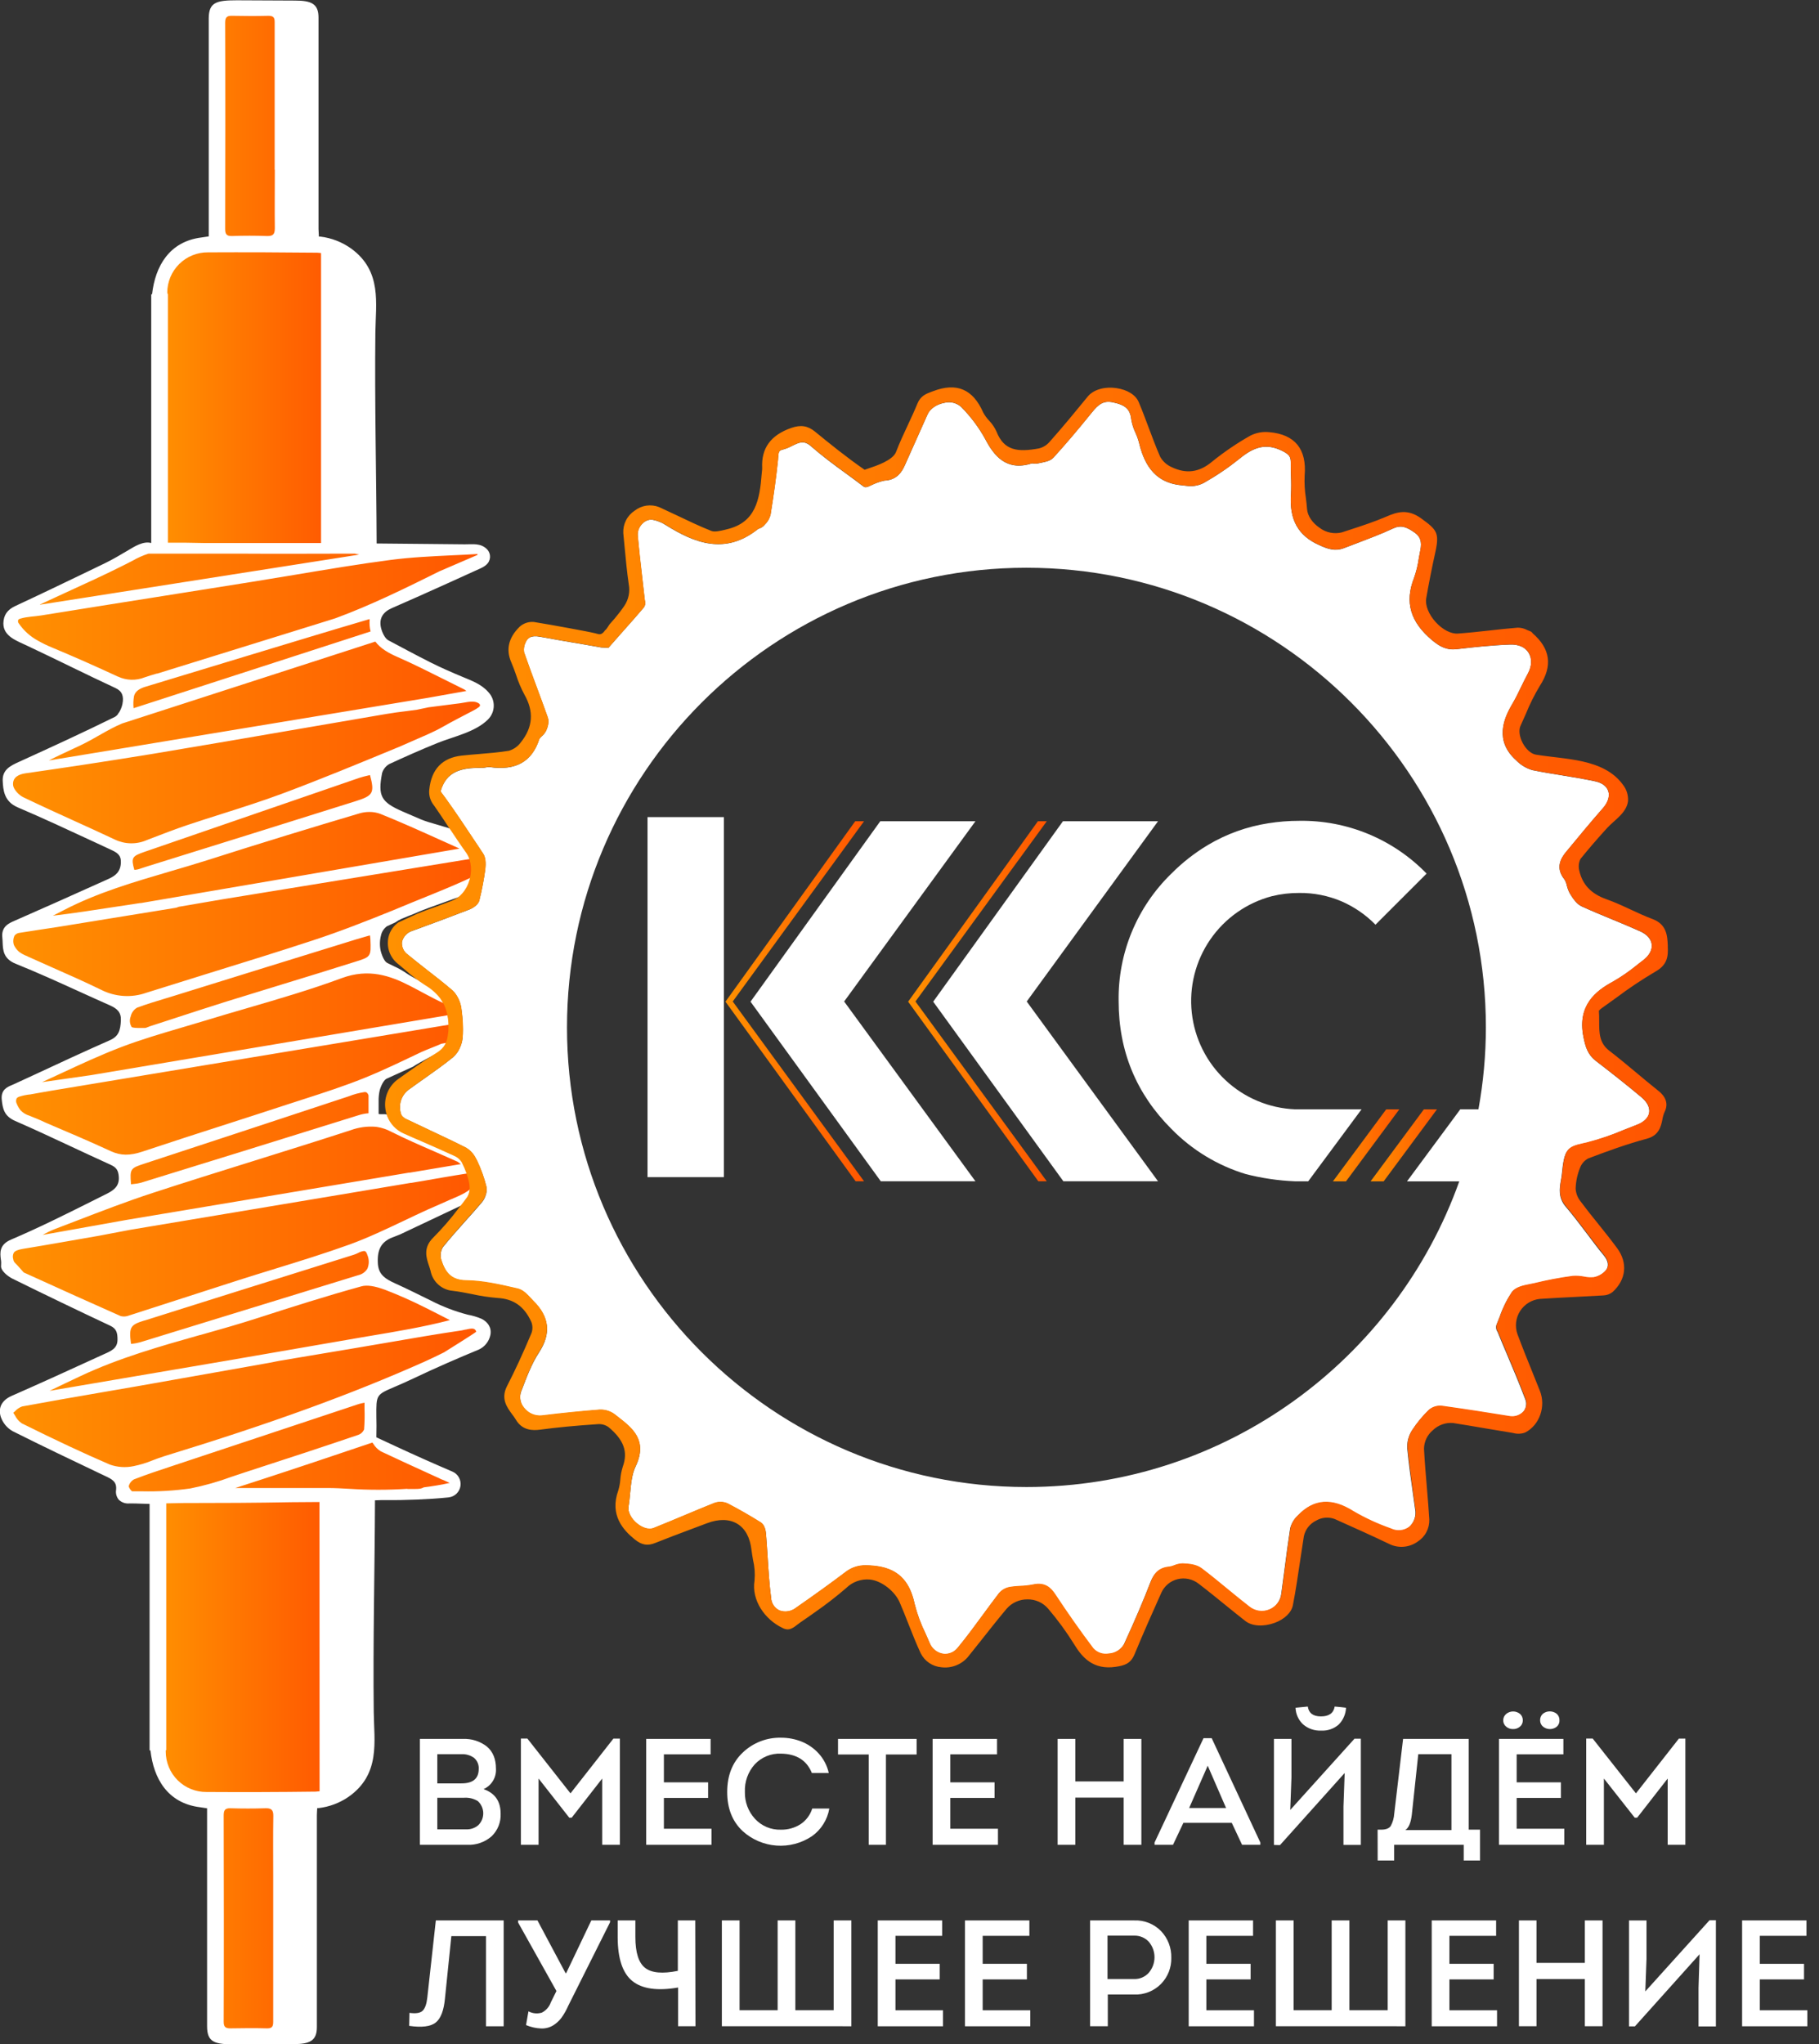 <svg width="154" height="173" viewBox="0 0 154 173" fill="none" xmlns="http://www.w3.org/2000/svg">
<rect x="0" y="0" width="154" height="173" fill="#333333" stroke="none"/>
<g clip-path="url(#clip0_12_1206)">
<path d="M13.076 126.861L10.495 126.567L10.26 124.857L1.201 120.628L0.532 118.918L4.721 116.908L10.188 114.025L10.223 111.881L0.841 107.345L0.741 105.635L10.495 100.542V98.43L1.178 94.171L0.809 92.464L10.562 87.636L10.462 84.755L1.246 80.9L0.809 78.856L10.764 73.863L10.395 71.651L1.111 67.602L0.741 65.558L10.727 60.497L10.66 58.051L1.308 53.492L1.073 52.05L12.434 46.253L40.756 46.553L41.026 47.301L31.906 51.675L31.974 54.019L40.621 58.68L41.29 59.986L31.779 64.956L31.747 67.502L37.411 70.685L40.494 72.093L39.758 75.044L32.181 78.262L31.846 80.943L37.948 84.53L38.517 86.54L37.611 88.719L32.049 91.465L31.657 92.541L31.759 94.82L39.099 98.138L40.272 100.148L39.146 101.456L31.871 105.11L31.604 107.522L32.308 108.56L40.661 112.088L40.796 113.428L31.657 117.745L31.357 121.599L38.29 125.069C38.37 125.109 38.437 125.171 38.482 125.248C38.528 125.325 38.55 125.414 38.546 125.503C38.542 125.592 38.512 125.679 38.46 125.751C38.408 125.824 38.336 125.88 38.252 125.913L36.899 126.427L13.076 126.861Z" fill="url(#paint0_linear_12_1206)"/>
<path d="M18.875 172.251L24.17 172.319L24.507 152.877L27.663 152.001L28.331 126.46L13.181 126.595L13.248 147.315C13.248 147.315 13.65 151.671 18.813 152.61L18.875 172.251Z" fill="url(#paint1_linear_12_1206)"/>
<path d="M13.446 46.018L13.513 24.969C13.513 24.969 14.317 20.475 18.204 20.61L18.473 1.036L24.774 0.499L25.166 20.41L27.78 21.079L28.651 46.293L13.446 46.018Z" fill="url(#paint2_linear_12_1206)"/>
<path d="M60.303 69.147H56.179H54.821V70.66V84.625V89.848V91.977V99.616H58.388H59.13H61.284V96.962V96.316V92.384V90.916V69.147H60.303Z" fill="white"/>
<path d="M61.419 84.766L72.403 69.498H73.152L62.035 84.751L73.152 99.966H72.438L61.419 84.766Z" fill="url(#paint3_linear_12_1206)"/>
<path d="M63.541 84.766L74.525 69.498H82.583L71.467 84.751L82.583 99.966H74.57L63.541 84.766Z" fill="white"/>
<path d="M79.006 84.766L89.99 69.498H98.041L86.924 84.751L98.041 99.966H90.027L79.006 84.766Z" fill="white"/>
<path d="M80.978 89.504L80.96 89.482L77.767 85.108L77.505 84.751L78.931 82.796L83.155 77L86.098 72.96L86.213 72.806L88.622 69.498H87.87L85.329 73.03L82.983 76.291L79.517 81.106L76.884 84.766L77.47 85.575L80.441 89.671L80.668 89.983L82.526 92.547L87.908 99.966H88.622L82.89 92.12L80.978 89.504Z" fill="url(#paint4_linear_12_1206)"/>
<path d="M115.271 93.876H109.649C107.453 93.788 105.363 92.914 103.757 91.414C102.151 89.914 101.137 87.888 100.899 85.703C100.661 83.519 101.215 81.321 102.46 79.511C103.706 77.7 105.559 76.397 107.684 75.838C108.44 75.653 109.216 75.562 109.994 75.566C111.228 75.553 112.452 75.796 113.588 76.279C114.66 76.748 115.632 77.417 116.452 78.252L120.778 73.928C119.38 72.486 117.702 71.346 115.847 70.578C113.992 69.81 111.999 69.43 109.991 69.462C109.114 69.462 108.238 69.531 107.372 69.669C105.567 69.95 103.832 70.574 102.262 71.509C101.135 72.183 100.097 72.996 99.172 73.928C97.73 75.326 96.59 77.004 95.822 78.859C95.054 80.714 94.674 82.707 94.706 84.715C94.706 88.949 96.194 92.555 99.172 95.534C100.915 97.318 103.081 98.633 105.468 99.356C106.835 99.706 108.236 99.911 109.647 99.968H110.757L115.271 93.876Z" fill="white"/>
<path d="M113.955 99.973H112.847L117.36 93.877H118.469L113.955 99.973Z" fill="url(#paint5_linear_12_1206)"/>
<path d="M117.143 99.973H116.035L120.548 93.877H121.657L117.143 99.973Z" fill="url(#paint6_linear_12_1206)"/>
<path d="M41.989 149.677C42.011 150.038 41.922 150.397 41.734 150.705C41.546 151.014 41.269 151.258 40.938 151.405C41.902 151.739 42.384 152.428 42.384 153.479C42.401 153.835 42.341 154.191 42.209 154.522C42.076 154.853 41.875 155.152 41.617 155.399C41.045 155.898 40.301 156.155 39.543 156.115H35.549V147.156H39.183C39.919 147.121 40.642 147.35 41.223 147.802C41.734 148.235 41.989 148.86 41.989 149.677ZM39.071 148.449H37.024V150.918H39.071C40.035 150.918 40.521 150.518 40.529 149.717C40.543 149.539 40.515 149.36 40.447 149.194C40.38 149.029 40.274 148.881 40.139 148.763C39.83 148.539 39.453 148.428 39.071 148.449ZM39.288 152.134H37.024V154.81H39.455C39.833 154.827 40.203 154.702 40.491 154.458C40.628 154.324 40.736 154.164 40.809 153.987C40.882 153.81 40.917 153.619 40.913 153.428C40.91 153.237 40.867 153.048 40.787 152.874C40.708 152.7 40.594 152.544 40.452 152.416C40.102 152.203 39.696 152.105 39.288 152.134Z" fill="white"/>
<path d="M48.298 151.763L51.932 147.129H52.481V156.116H50.984V150.507L48.4 153.822H48.195L45.596 150.507V156.114H44.099V147.127H44.65L48.298 151.763Z" fill="white"/>
<path d="M60.161 147.155V148.461H56.206V150.83H59.951V152.148H56.206V154.757H60.236V156.115H54.709V147.155H60.161Z" fill="white"/>
<path d="M61.566 151.649C61.566 150.249 62.008 149.133 62.892 148.301C63.761 147.475 64.923 147.026 66.122 147.053C66.712 147.05 67.296 147.159 67.845 147.375C68.398 147.594 68.895 147.935 69.297 148.373C69.728 148.843 70.027 149.417 70.166 150.039H68.733C68.299 148.963 67.424 148.418 66.11 148.401C65.699 148.384 65.289 148.456 64.908 148.612C64.528 148.767 64.185 149.003 63.903 149.302C63.329 149.942 63.028 150.78 63.064 151.639C63.042 152.479 63.347 153.296 63.915 153.915C64.193 154.218 64.533 154.457 64.912 154.616C65.29 154.775 65.699 154.85 66.11 154.837C66.695 154.85 67.272 154.69 67.767 154.377C68.243 154.062 68.596 153.592 68.766 153.047H70.211C70.132 153.516 69.96 153.965 69.706 154.368C69.453 154.77 69.122 155.119 68.733 155.393C67.848 155.983 66.791 156.26 65.731 156.181C64.67 156.103 63.666 155.673 62.877 154.959C62.003 154.142 61.566 153.038 61.566 151.649Z" fill="white"/>
<path d="M73.546 148.473H70.948V147.155H77.603V148.473H75.004V156.115H73.546V148.473Z" fill="white"/>
<path d="M84.411 147.155V148.461H80.456V150.83H84.201V152.148H80.456V154.757H84.488V156.115H78.959V147.155H84.411Z" fill="white"/>
<path d="M96.63 156.115H95.132V152.121H91.038V156.115H89.54V147.155H91.038V150.753H95.132V147.155H96.63V156.115Z" fill="white"/>
<path d="M104.284 154.257H100.188L99.309 156.115H97.746V155.923L101.893 147.093H102.584L106.703 155.923V156.115H105.156L104.284 154.257ZM102.247 149.422L100.675 153.004H103.803L102.247 149.422Z" fill="white"/>
<path d="M107.854 156.127V147.155H109.337V150.42L109.235 153.166L114.674 147.137H115.211V156.124H113.741V152.879L113.843 150.038L108.366 156.142L107.854 156.127ZM110.323 145.926C110.745 146.29 111.29 146.477 111.846 146.451C112.394 146.483 112.932 146.297 113.344 145.934C113.716 145.554 113.935 145.05 113.958 144.518C113.736 144.486 113.416 144.451 112.997 144.416C112.904 144.973 112.515 145.25 111.833 145.25C111.152 145.25 110.798 144.955 110.72 144.416L109.684 144.518C109.693 144.784 109.754 145.044 109.863 145.286C109.973 145.528 110.129 145.745 110.323 145.926Z" fill="white"/>
<path d="M116.631 154.834H116.938C117.331 154.834 117.598 154.732 117.74 154.527C117.916 154.204 118.018 153.846 118.039 153.479L118.788 147.155H124.343V154.834H125.304V157.445H123.921V156.115H118.032V157.445H116.636L116.631 154.834ZM120.074 148.448L119.53 153.541C119.452 154.225 119.28 154.667 118.978 154.872H122.882V148.448H120.074Z" fill="white"/>
<path d="M132.359 147.154V148.46H128.404V150.829H132.149V152.147H128.404V154.756H132.436V156.114H126.909V147.154H132.359ZM128.681 146.118C128.519 146.256 128.311 146.329 128.097 146.323C127.885 146.329 127.677 146.256 127.516 146.118C127.436 146.053 127.372 145.972 127.329 145.879C127.285 145.786 127.264 145.684 127.266 145.581C127.265 145.478 127.288 145.376 127.331 145.282C127.375 145.189 127.439 145.106 127.518 145.04C127.683 144.905 127.89 144.831 128.103 144.831C128.317 144.831 128.524 144.905 128.689 145.04C128.766 145.107 128.827 145.191 128.867 145.285C128.908 145.38 128.927 145.481 128.924 145.584C128.926 145.685 128.906 145.786 128.864 145.879C128.822 145.971 128.76 146.053 128.681 146.118ZM131.802 146.118C131.637 146.251 131.432 146.323 131.22 146.323C131.009 146.323 130.803 146.251 130.639 146.118C130.559 146.053 130.495 145.972 130.452 145.879C130.408 145.786 130.387 145.684 130.389 145.581C130.385 145.478 130.403 145.375 130.443 145.28C130.482 145.185 130.542 145.099 130.619 145.03C130.786 144.897 130.994 144.825 131.208 144.825C131.422 144.825 131.629 144.897 131.797 145.03C131.873 145.099 131.933 145.185 131.973 145.28C132.012 145.375 132.031 145.478 132.027 145.581C132.032 145.682 132.015 145.783 131.976 145.876C131.937 145.968 131.877 146.051 131.802 146.118Z" fill="white"/>
<path d="M138.502 151.763L142.137 147.129H142.686V156.116H141.189V150.507L138.605 153.822H138.4L135.789 150.507V156.114H134.291V147.127H134.843L138.502 151.763Z" fill="white"/>
<path d="M38.212 163.843L37.675 169.085C37.581 170.126 37.319 170.815 36.889 171.157C36.46 171.499 35.713 171.592 34.642 171.439L34.667 170.338C35.213 170.415 35.587 170.353 35.788 170.154C35.988 169.951 36.12 169.579 36.178 169.033L36.899 162.515H42.641V171.472H41.143V163.843H38.212Z" fill="white"/>
<path d="M46.635 169.447L47.109 168.489L43.864 162.692V162.515H45.502L47.883 166.978H47.933L50.062 162.515H51.65V162.667L48.118 169.719C47.961 170.083 47.766 170.428 47.536 170.75C47.339 171.014 47.093 171.237 46.812 171.409C46.51 171.587 46.164 171.673 45.814 171.659C45.374 171.641 44.941 171.544 44.535 171.372L44.74 170.209C44.913 170.301 45.103 170.359 45.299 170.377C45.494 170.396 45.691 170.375 45.879 170.316C46.233 170.134 46.504 169.823 46.635 169.447Z" fill="white"/>
<path d="M58.88 171.469H57.407V168.194C55.66 168.494 54.371 168.312 53.543 167.65C52.714 166.987 52.298 165.748 52.294 163.933V162.515H53.792V163.923C53.792 165.236 54.068 166.106 54.619 166.534C55.169 166.962 56.092 167.045 57.387 166.783V162.515H58.86L58.88 171.469Z" fill="white"/>
<path d="M61.114 171.469V162.515H62.612V170.116H65.837V162.515H67.335V170.116H70.581V162.515H72.078V171.472L61.114 171.469Z" fill="white"/>
<path d="M79.765 162.515V163.82H75.811V166.187H79.555V167.507H75.811V170.119H79.837V171.474H74.313V162.515H79.765Z" fill="white"/>
<path d="M87.149 162.515V163.82H83.195V166.187H86.939V167.507H83.195V170.119H87.227V171.474H81.697V162.515H87.149Z" fill="white"/>
<path d="M93.789 171.47H92.291V162.515H96.004C96.431 162.495 96.857 162.566 97.254 162.724C97.651 162.881 98.011 163.122 98.308 163.429C98.877 164.036 99.185 164.843 99.164 165.675C99.174 166.082 99.102 166.487 98.954 166.866C98.806 167.245 98.584 167.59 98.3 167.882C98.002 168.185 97.644 168.423 97.248 168.578C96.852 168.734 96.428 168.805 96.004 168.786H93.789V171.47ZM93.764 167.475H96.011C96.245 167.483 96.478 167.44 96.694 167.348C96.91 167.256 97.103 167.118 97.259 166.944C97.571 166.578 97.743 166.113 97.743 165.632C97.743 165.151 97.571 164.686 97.259 164.32C97.1 164.149 96.907 164.015 96.692 163.926C96.476 163.837 96.244 163.795 96.011 163.803H93.764V167.475Z" fill="white"/>
<path d="M106.087 162.515V163.82H102.135V166.187H105.879V167.507H102.135V170.119H106.164V171.474H100.637V162.515H106.087Z" fill="white"/>
<path d="M108.019 171.469V162.515H109.517V170.116H112.742V162.515H114.24V170.116H117.485V162.515H118.983V171.472L108.019 171.469Z" fill="white"/>
<path d="M126.665 162.515V163.82H122.71V166.187H126.455V167.507H122.71V170.119H126.742V171.474H121.212V162.515H126.665Z" fill="white"/>
<path d="M135.674 171.469H134.176V167.475H130.082V171.469H128.596V162.515H130.082V166.109H134.176V162.515H135.674V171.469Z" fill="white"/>
<path d="M143.889 165.379L138.412 171.483H137.913V162.516H139.396V165.778L139.294 168.524L144.733 162.498H145.27V171.485H143.8V168.24L143.889 165.379Z" fill="white"/>
<path d="M152.937 162.515V163.82H148.987V166.187H152.732V167.507H148.987V170.119H153.019V171.474H147.49V162.515H152.937Z" fill="white"/>
<path d="M32.958 64.657C34.3 64.038 35.651 63.436 37.022 62.882C38.392 62.328 40.239 61.961 41.315 60.885C41.62 60.581 41.795 60.171 41.802 59.74C41.809 59.31 41.648 58.894 41.353 58.581C40.776 57.904 39.917 57.595 39.123 57.265C38.222 56.888 37.326 56.499 36.452 56.059C35.247 55.455 34.063 54.811 32.873 54.182C32.588 54.032 32.328 53.493 32.241 53.059C32.099 52.332 32.411 51.796 33.172 51.464C34.733 50.783 36.289 50.09 37.84 49.387L40.669 48.103C40.843 48.029 41.006 47.931 41.153 47.811L41.166 47.799C41.258 47.721 41.335 47.624 41.389 47.516C41.444 47.408 41.477 47.289 41.485 47.168C41.493 47.047 41.477 46.926 41.437 46.811C41.397 46.696 41.334 46.591 41.253 46.501C40.704 45.934 40.035 46.069 39.353 46.064L36.293 46.034L31.887 45.992C31.864 40.048 31.712 34.104 31.779 28.157C31.809 25.676 32.356 22.955 29.745 21.045C28.964 20.483 28.053 20.13 27.098 20.019H26.996C26.996 19.802 26.966 19.59 26.966 19.377C26.966 15.883 26.966 4.968 26.966 1.481C26.966 0.315 26.352 0.048 24.969 0.048C23.351 0.048 21.669 0.025 20.071 0.025C18.324 0.025 17.677 0.185 17.672 1.566C17.672 3.902 17.672 13.673 17.672 16.01V20.004C17.447 20.039 17.253 20.071 17.058 20.096C14.324 20.438 13.141 22.53 12.874 24.904H12.804V45.934L12.787 45.949C12.14 45.774 11.399 46.236 10.859 46.561C10.203 46.95 9.564 47.332 8.877 47.666C8.413 47.894 7.946 48.116 7.479 48.341C5.457 49.314 3.368 50.32 1.301 51.281C0.607 51.603 0.302 52.058 0.285 52.759C0.285 53.878 1.47 54.24 2.297 54.644C4.806 55.822 7.29 57.073 9.786 58.231C10.325 58.481 10.505 58.898 10.363 59.589C10.305 59.856 10.199 60.11 10.051 60.338L10.003 60.356L10.016 60.391C9.941 60.505 9.841 60.6 9.724 60.668C7.015 62.003 4.214 63.286 1.575 64.487C0.921 64.787 0.177 65.124 0.23 66.097C0.27 66.826 0.325 67.822 1.503 68.324C3.612 69.223 5.732 70.209 7.779 71.16L9.322 71.877C9.913 72.149 10.248 72.333 10.233 72.975C10.215 73.754 9.803 74.098 9.192 74.375C6.111 75.766 3.62 76.872 1.346 77.87L1.233 77.918C0.734 78.138 0.097 78.417 0.197 79.343C0.212 79.481 0.217 79.62 0.222 79.755C0.25 80.402 0.28 81.136 1.331 81.56C3.141 82.287 4.95 83.11 6.703 83.907C7.559 84.296 8.418 84.686 9.279 85.067C9.908 85.345 10.265 85.644 10.233 86.356C10.195 87.209 10.041 87.704 9.297 88.031C7.135 88.984 4.958 89.995 2.851 90.977L1.201 91.738L1.019 91.818C0.617 91.985 0.065 92.217 0.147 93.051C0.225 93.827 0.355 94.454 1.281 94.858C2.891 95.56 4.509 96.316 6.074 97.048C7.17 97.559 8.266 98.071 9.367 98.57C9.853 98.79 10.028 99.052 10.06 99.609C10.103 100.34 9.684 100.705 9.037 101.024L7.744 101.671C5.53 102.777 3.25 103.918 0.934 104.901C-0.085 105.333 0.005 106.047 0.07 106.566C0.102 106.739 0.109 106.916 0.092 107.091C0.018 107.545 0.751 108.057 1.026 108.192C3.842 109.58 6.635 110.923 9.327 112.186C9.856 112.435 9.951 112.777 9.948 113.369C9.948 114.081 9.449 114.308 8.86 114.572L8.73 114.63C5.649 116.045 3.265 117.126 0.991 118.125C0.162 118.487 -0.177 119.123 0.062 119.895C0.236 120.407 0.592 120.839 1.061 121.108C3.505 122.334 6.014 123.529 8.438 124.685L9.082 124.99C9.691 125.279 9.876 125.551 9.831 126.068C9.804 126.217 9.811 126.37 9.85 126.517C9.89 126.663 9.961 126.799 10.058 126.915C10.176 127.029 10.318 127.117 10.474 127.171C10.63 127.225 10.795 127.245 10.959 127.229C11.299 127.229 11.641 127.229 11.98 127.249C12.205 127.249 12.435 127.267 12.664 127.269V148.126H12.737C13.001 150.5 14.185 152.592 16.918 152.934C17.115 152.959 17.308 152.992 17.532 153.027V157.021C17.532 159.358 17.532 169.129 17.532 171.465C17.532 172.846 18.176 173.005 19.931 173.005C21.532 173.005 23.212 172.983 24.829 172.983C26.205 172.983 26.826 172.716 26.826 171.55C26.826 168.055 26.826 157.141 26.826 153.653C26.826 153.441 26.846 153.229 26.856 153.012H26.956C27.87 152.908 28.744 152.581 29.502 152.061C32.231 150.146 31.669 147.387 31.642 144.874C31.572 138.902 31.724 132.933 31.747 126.964C32.096 126.949 32.446 126.939 32.793 126.944C34.186 126.964 36.455 126.875 37.84 126.73L37.973 126.717C38.224 126.691 38.46 126.582 38.643 126.408C38.826 126.233 38.946 126.003 38.983 125.753C39.021 125.503 38.974 125.247 38.851 125.026C38.728 124.806 38.535 124.632 38.302 124.533C36.7 123.849 35.107 123.139 33.524 122.404L31.864 121.632C31.881 120.908 31.877 120.327 31.864 119.857C31.849 118.032 31.849 118.032 33.387 117.373C33.816 117.189 34.353 116.959 35.027 116.639C36.949 115.723 38.876 114.892 40.519 114.215C40.773 114.102 40.996 113.929 41.169 113.712C41.343 113.495 41.462 113.24 41.518 112.967C41.637 112.356 41.305 111.871 40.769 111.604C40.395 111.446 40.005 111.329 39.605 111.257C38.524 110.975 37.476 110.575 36.482 110.064C35.484 109.58 34.513 109.083 33.509 108.633C32.506 108.184 32.011 107.8 31.984 106.814C31.941 105.633 32.351 105.004 33.402 104.649C33.735 104.529 34.06 104.387 34.375 104.225L34.75 104.048L39.206 101.941C39.461 101.608 39.71 101.279 39.955 100.955C40.053 100.813 40.114 100.649 40.132 100.478C40.145 100.408 40.175 100.201 40.107 100.151C40.04 100.101 39.972 100.373 39.94 100.448C39.755 100.877 38.455 101.366 38.068 101.541L37.434 101.823C37.022 102.008 36.607 102.188 36.185 102.372C35.526 102.672 34.872 102.982 34.218 103.294C32.72 104.003 31.183 104.737 29.617 105.308C27.535 106.057 25.373 106.729 23.286 107.37C22.248 107.69 21.207 108.009 20.173 108.341C18.758 108.793 17.345 109.253 15.93 109.709C14.265 110.25 12.596 110.789 10.922 111.325C10.701 111.414 10.457 111.432 10.225 111.377C7.662 110.246 5.065 109.068 2.556 107.929L2.007 107.68C2.007 107.68 1.336 106.913 1.271 106.873C1.187 106.792 1.135 106.683 1.123 106.566C1.093 106.475 1.082 106.379 1.089 106.284C1.097 106.188 1.124 106.095 1.168 106.01C1.271 105.857 1.513 105.76 1.917 105.688C4.077 105.336 6.269 104.939 8.388 104.574L11.012 104.075L34.755 100.103C34.807 100.103 34.857 100.103 34.91 100.086C35.768 99.946 36.627 99.794 37.483 99.644C38.055 99.542 38.996 99.394 39.565 99.302C39.46 99.021 39.337 98.747 39.198 98.481L34.653 99.242V99.23L10.687 103.239L3.617 104.504C3.938 104.318 4.271 104.156 4.616 104.02L6.426 103.326C8.548 102.51 10.74 101.664 12.931 100.95C15.765 100.023 18.656 99.122 21.454 98.249C24.155 97.407 26.946 96.533 29.692 95.642C30.367 95.395 31.087 95.296 31.804 95.353L31.956 95.375C32.343 95.439 32.717 95.564 33.065 95.745C34.313 96.374 35.626 96.945 36.889 97.492C37.503 97.762 38.115 98.031 38.727 98.306C38.762 98.323 39.016 98.513 39.076 98.555C39.076 98.535 39.301 98.491 39.291 98.471C39.198 98.286 38.734 97.619 38.429 97.472C37.561 97.07 36.575 96.748 35.699 96.366C35.152 96.129 34.8 95.867 34.256 95.63C33.599 95.335 33.007 94.976 32.758 94.322C32.596 94.249 32.209 94.322 32.054 94.267V93.615C32.054 93.483 32.054 93.365 32.054 93.238C32.043 92.902 32.076 92.567 32.154 92.24C32.296 91.763 32.526 91.381 32.728 91.286C33.478 90.942 34.227 90.601 34.974 90.265C35.541 89.873 36.924 89.209 37.511 88.837C37.788 88.674 38.02 88.445 38.187 88.171C37.913 88.228 37.636 88.278 37.361 88.33C37.059 88.473 35.953 88.892 35.654 89.037C34.081 89.786 32.456 90.575 30.816 91.236C29.175 91.898 27.405 92.472 25.715 93.016L24.372 93.45C22.715 93.995 21.055 94.529 19.392 95.066C16.991 95.839 14.507 96.638 12.073 97.45C10.994 97.809 10.215 97.802 9.387 97.42C7.559 96.576 5.674 95.775 3.855 95.001C3.408 94.781 2.943 94.601 2.484 94.414C2.21 94.331 1.96 94.182 1.758 93.98C1.62 93.814 1.51 93.628 1.431 93.428C1.389 93.356 1.365 93.276 1.361 93.194C1.357 93.111 1.373 93.029 1.408 92.954C1.46 92.887 1.53 92.838 1.61 92.811C1.926 92.71 2.251 92.643 2.581 92.612C3.146 92.514 3.705 92.407 4.266 92.314L38.035 86.71L37.903 85.916L7.691 90.986L3.56 91.576C4.059 91.343 4.578 91.106 5.085 90.872C6.775 90.085 8.525 89.271 10.288 88.6C11.94 87.971 13.675 87.462 15.355 86.967C16.027 86.77 16.701 86.573 17.37 86.368C18.551 86.006 19.737 85.659 20.922 85.315C23.566 84.543 26.302 83.747 28.926 82.776C31.232 81.922 33.07 82.584 34.707 83.427C35.456 83.807 36.774 84.553 37.521 84.878C37.521 84.878 37.199 84.259 37.206 84.264C36.842 83.844 36.404 83.494 35.913 83.233C35.414 82.926 34.84 82.666 34.36 82.329C34.056 82.123 33.736 81.943 33.402 81.79L32.793 81.498C32.586 81.398 32.361 80.983 32.231 80.467C32.135 80.034 32.143 79.585 32.256 79.156C32.322 78.847 32.5 78.573 32.755 78.387L33.474 78.055C33.629 77.94 33.797 77.843 33.974 77.766C34.325 77.613 34.682 77.474 35.042 77.334C36.323 76.747 38.707 76.023 39.97 75.469C40.247 75.347 40.936 74.073 40.397 74.058C40.303 74.065 40.213 74.093 40.132 74.141C38.205 75.079 35.192 76.22 33.22 77.059C31.06 77.933 28.784 78.829 26.479 79.583C23.539 80.549 20.53 81.48 17.62 82.379C15.872 82.923 14.125 83.465 12.377 84.016C11.759 84.234 11.103 84.323 10.449 84.28C9.796 84.237 9.157 84.063 8.573 83.767C7.185 83.09 5.752 82.456 4.364 81.845C3.805 81.597 3.246 81.347 2.689 81.096L2.626 81.068L2.347 80.944C2.329 80.936 2.312 80.926 2.297 80.913C2.05 80.825 1.818 80.699 1.608 80.541C1.428 80.383 1.282 80.191 1.178 79.975C1.091 79.711 1.11 79.424 1.231 79.174C1.287 79.104 1.356 79.047 1.435 79.006C1.514 78.965 1.601 78.942 1.69 78.936C2.222 78.849 2.756 78.772 3.29 78.687C3.825 78.602 4.336 78.532 4.858 78.45C8.197 77.912 11.533 77.37 14.869 76.824C14.96 76.806 15.049 76.777 15.133 76.737L18.858 76.1L39.396 72.753L40.227 72.621C40.155 72.448 40.052 72.289 39.925 72.151C39.88 72.089 39.735 71.981 39.69 71.916L39.505 71.597C39.186 71.14 38.931 70.808 38.599 70.306C37.813 69.959 36.385 69.662 35.604 69.328C35.104 69.111 34.59 68.893 34.083 68.671C32.256 67.875 31.981 67.363 32.348 65.426C32.444 65.1 32.663 64.825 32.958 64.657ZM12.05 126.203H11.181C11.048 126.093 10.949 125.946 10.897 125.781C10.926 125.657 10.981 125.541 11.058 125.44C11.135 125.338 11.232 125.254 11.344 125.192C12.387 124.785 13.471 124.428 14.519 124.081L15.143 123.874C20.219 122.185 25.295 120.499 30.371 118.816C30.503 118.777 30.637 118.745 30.773 118.721L30.86 118.704C30.86 118.871 30.86 119.033 30.86 119.203C30.882 119.793 30.87 120.383 30.823 120.971C30.779 121.072 30.715 121.164 30.636 121.24C30.556 121.317 30.462 121.377 30.359 121.417C27.363 122.434 24.21 123.472 20.73 124.598C20.366 124.715 20.001 124.848 19.634 124.962C18.487 125.388 17.307 125.722 16.107 125.961C14.763 126.151 13.407 126.232 12.05 126.203ZM23.129 158.631C23.129 160.319 23.129 169.441 23.129 171.113C23.129 171.523 23.002 171.662 22.582 171.65C21.564 171.622 20.543 171.632 19.524 171.65C19.113 171.65 18.935 171.553 18.938 171.088C18.958 167.751 18.955 156.979 18.938 153.643C18.938 153.204 19.033 153.009 19.519 153.024C20.5 153.054 21.482 153.054 22.465 153.024C22.964 153.007 23.149 153.159 23.139 153.678C23.112 155.331 23.129 156.981 23.129 158.631ZM27.056 151.586C26.944 151.586 26.836 151.616 26.719 151.616C23.643 151.656 20.564 151.666 17.482 151.646C17.03 151.651 16.582 151.565 16.163 151.395C15.744 151.225 15.363 150.973 15.042 150.654C14.721 150.336 14.467 149.957 14.293 149.539C14.12 149.121 14.031 148.673 14.032 148.221V148.114H14.075V127.222C14.631 127.207 15.286 127.192 15.47 127.194C18.696 127.194 21.724 127.179 24.682 127.124L27.049 127.107L27.056 151.586ZM32.248 122.823C33.684 123.504 35.154 124.168 36.575 124.82L37.266 125.132H37.241C37.316 125.172 37.556 125.257 37.556 125.257L38.073 125.492C37.371 125.651 36.637 125.769 35.881 125.866C35.785 125.918 35.683 125.956 35.576 125.978C35.441 125.997 35.305 126.005 35.169 126.003C34.95 126.003 34.73 126.003 34.508 126.003C34.468 126 34.428 125.992 34.39 125.978C34.39 125.978 34.41 125.993 34.448 125.993C32.835 126.096 31.218 126.096 29.605 125.993C28.946 125.953 28.357 125.923 27.74 125.921H23.134H19.924L20.108 125.861C21.512 125.407 22.979 124.932 24.442 124.448C26.23 123.859 28.015 123.257 29.797 122.656L31.524 122.077L31.609 122.189C31.767 122.449 31.987 122.667 32.248 122.823ZM39.426 112.518C40 112.381 40.215 112.383 40.322 112.695C40.142 112.855 37.593 114.443 37.593 114.443C37.049 114.712 36.49 114.987 35.933 115.234C29.727 117.997 22.952 120.461 13.932 123.222C13.6 123.325 13.273 123.447 12.946 123.572C12.42 123.789 11.874 123.956 11.316 124.071C10.645 124.214 9.946 124.168 9.299 123.939C7.097 122.99 4.723 121.882 1.832 120.444C1.592 120.274 1.398 120.047 1.268 119.782L1.123 119.558L1.271 119.425C1.435 119.244 1.641 119.106 1.87 119.021C4.072 118.612 6.313 118.225 8.485 117.85L11.638 117.306C14.16 116.865 16.679 116.419 19.197 115.968L22.875 115.314L23.599 115.169L25.583 114.834L30.214 114.058L32.613 113.649C34.735 113.284 36.929 112.9 39.104 112.583C39.196 112.565 39.308 112.54 39.426 112.51V112.518ZM12.227 111.754L18.828 109.672C22.541 108.507 26.256 107.342 29.972 106.177C30.09 106.137 30.205 106.089 30.316 106.032C30.471 105.945 30.64 105.889 30.816 105.865C30.844 105.865 30.872 105.87 30.898 105.88C30.998 105.922 31.065 106.082 31.105 106.207C31.181 106.39 31.221 106.586 31.221 106.784C31.221 106.982 31.181 107.178 31.105 107.36C31.021 107.499 30.909 107.618 30.778 107.713C30.646 107.807 30.497 107.874 30.339 107.909L25.346 109.445C20.852 110.828 16.359 112.209 11.865 113.589C11.641 113.651 11.413 113.695 11.181 113.721H11.092C10.889 112.261 11.074 112.108 12.227 111.746V111.754ZM16.943 112.98C18.548 112.528 20.208 112.058 21.821 111.537C24.622 110.631 27.608 109.679 30.608 108.853C31.065 108.726 31.714 108.823 32.593 109.145C33.745 109.588 34.874 110.088 35.976 110.643L36.158 110.733C36.323 110.81 38.09 111.716 38.09 111.716C35.843 112.301 33.527 112.685 31.28 113.06L31.073 113.094L19.16 115.154L4.197 117.7L4.304 117.648C5.143 117.243 5.984 116.839 6.828 116.445C10.07 114.917 13.566 113.928 16.943 112.972V112.98ZM12.267 98.458C18.004 96.576 23.755 94.682 29.52 92.776C29.956 92.603 30.411 92.481 30.875 92.414C30.932 92.412 30.988 92.424 31.038 92.449C31.117 92.513 31.174 92.6 31.2 92.699V94.209C30.912 94.232 30.628 94.288 30.354 94.376C23.713 96.454 17.035 98.516 11.96 100.081C11.715 100.147 11.464 100.188 11.211 100.206L11.094 100.221C10.979 98.88 11.049 98.858 12.267 98.458ZM11.064 86.021C11.097 85.865 11.162 85.717 11.256 85.588C11.35 85.459 11.47 85.351 11.608 85.272C12.412 84.975 13.253 84.721 14.065 84.476L14.938 84.209C20.041 82.621 25.143 81.04 30.244 79.466C30.518 79.381 30.798 79.308 31.108 79.216L31.322 79.156C31.321 79.161 31.321 79.166 31.322 79.171C31.34 79.271 31.351 79.372 31.357 79.473C31.417 80.971 31.417 80.971 30.037 81.4C28.007 82.044 25.97 82.666 23.933 83.29C22.345 83.774 20.76 84.262 19.177 84.753C17.68 85.222 16.182 85.712 14.684 86.201L12.687 86.85C12.624 86.87 12.564 86.897 12.502 86.922C12.434 86.954 12.363 86.978 12.29 86.992C12.215 86.992 12.135 86.992 12.053 86.992H11.89C11.653 86.992 11.214 86.992 11.142 86.905C11.061 86.773 11.013 86.625 10.999 86.472C10.986 86.319 11.008 86.164 11.064 86.021ZM19.652 1.338C20.67 1.356 21.691 1.366 22.71 1.338C23.129 1.338 23.259 1.466 23.254 1.875C23.254 3.56 23.254 12.682 23.254 14.37H23.267C23.267 16.02 23.249 17.67 23.267 19.32C23.267 19.839 23.094 19.991 22.592 19.974C21.61 19.939 20.628 19.939 19.644 19.974C19.16 19.989 19.062 19.794 19.062 19.355C19.078 16.02 19.08 5.248 19.062 1.91C19.062 1.436 19.237 1.331 19.652 1.338ZM14.16 24.78C14.159 24.328 14.247 23.88 14.42 23.462C14.594 23.045 14.848 22.666 15.168 22.348C15.489 22.029 15.87 21.777 16.288 21.607C16.707 21.436 17.155 21.351 17.607 21.355C20.686 21.34 23.765 21.35 26.844 21.384C26.961 21.384 27.066 21.407 27.181 21.415V45.952H17.225L15.643 45.924C15.418 45.924 14.741 45.924 14.214 45.924V24.88H14.182C14.182 24.852 14.182 24.815 14.182 24.78H14.16ZM3.4 51.147C4.119 50.809 4.843 50.48 5.565 50.148C7.202 49.399 8.895 48.628 10.532 47.804L11.226 47.449C11.652 47.203 12.102 47.003 12.569 46.853H20.48C22.378 46.873 28.888 46.853 28.888 46.853H30.044L30.409 46.933L3.37 51.176L3.4 51.147ZM9.976 57.255C8.136 56.401 6.286 55.58 4.411 54.799C4.003 54.633 3.606 54.44 3.223 54.222C2.571 53.872 2.013 53.372 1.595 52.762C1.561 52.722 1.538 52.674 1.528 52.622C1.518 52.57 1.523 52.517 1.54 52.467C1.586 52.406 1.653 52.364 1.728 52.35C2.307 52.175 2.908 52.178 3.5 52.08L5.834 51.706L8.168 51.331L10.505 50.959L12.839 50.59L15.173 50.218L15.757 50.126L21.312 49.242C22.547 49.045 23.783 48.837 25.019 48.633C27.65 48.193 30.369 47.736 33.055 47.385C34.802 47.157 36.577 47.075 38.297 46.992C39.006 46.96 39.718 46.928 40.424 46.883V46.96L37.211 48.343C34.36 49.758 31.445 51.199 28.401 52.32C28.427 52.32 13.288 57.011 13.288 57.011V56.996C12.936 57.1 12.584 57.203 12.24 57.323C11.88 57.466 11.494 57.535 11.107 57.523C10.72 57.511 10.339 57.42 9.988 57.255H9.976ZM31.362 53.441L11.309 59.931C11.273 59.585 11.287 59.235 11.349 58.893C11.463 58.456 11.903 58.241 12.305 58.119C12.305 58.119 28.808 53.109 28.803 53.126L31.272 52.395L31.297 52.422C31.266 52.764 31.292 53.108 31.375 53.441H31.362ZM5.218 63.823C5.749 63.574 6.281 63.324 6.813 63.074C8.048 62.493 9.089 61.749 10.34 61.224L31.777 54.294C32.216 54.884 32.903 55.268 33.632 55.588C34.96 56.169 36.285 56.836 37.566 57.477C38.11 57.749 38.652 58.022 39.196 58.289C39.301 58.335 39.399 58.398 39.486 58.473L36.22 59.055L4.137 64.355C4.494 64.173 4.853 63.99 5.218 63.823ZM32.218 68.881C33.914 69.562 35.614 70.329 37.254 71.068L38.839 71.782L38.899 71.814L11.935 76.42H11.87C11.156 76.525 10.445 76.635 9.731 76.745C8.016 77.009 6.254 77.281 4.476 77.493L5.365 77.039C8.233 75.541 11.369 74.633 14.402 73.741C15.415 73.444 16.464 73.137 17.487 72.813C22.18 71.315 26.417 70.022 30.436 68.831C30.713 68.75 30.999 68.71 31.287 68.711C31.606 68.71 31.921 68.767 32.218 68.881ZM12.225 72.091C18.286 69.998 24.347 67.911 30.409 65.83C30.658 65.745 30.928 65.683 31.19 65.621L31.325 65.591C31.737 67.128 31.575 67.338 30.077 67.81C24.213 69.654 18.345 71.489 12.472 73.314L11.703 73.564C11.595 73.593 11.485 73.608 11.374 73.612C11.079 72.583 11.186 72.448 12.225 72.091ZM23.853 67.176C22.186 67.795 20.456 68.344 18.783 68.876C17.799 69.188 16.816 69.5 15.837 69.829C14.859 70.159 13.883 70.534 12.934 70.898L12.435 71.09C12.008 71.278 11.547 71.372 11.081 71.365C10.616 71.359 10.157 71.252 9.736 71.053C8.615 70.523 7.489 70.012 6.361 69.5C4.913 68.843 3.418 68.162 1.965 67.463C1.565 67.268 1.151 66.786 1.111 66.464C1.026 65.755 1.635 65.516 2.159 65.441C5.098 65.022 8.975 64.442 12.909 63.798C17.118 63.094 21.325 62.378 25.531 61.649C27.921 61.239 30.309 60.83 32.695 60.421C33.287 60.321 33.884 60.241 34.478 60.171C34.755 60.133 35.032 60.099 35.309 60.059L36.29 59.854L38.981 59.509C39.458 59.45 40.07 59.24 40.514 59.509C40.584 59.552 40.651 59.622 40.639 59.702C40.625 59.757 40.591 59.805 40.544 59.837C40.388 59.955 40.221 60.057 40.045 60.144C39.201 60.59 38.347 61.015 37.521 61.489C36.695 61.963 35.806 62.318 34.935 62.702C34.555 62.87 34.186 63.034 33.791 63.202L33.482 63.329C30.346 64.624 27.093 65.97 23.853 67.176Z" fill="white"/>
<path d="M138.977 92.865C137.694 91.787 136.36 90.746 135.11 89.782C134.398 89.233 134.219 88.562 134.054 87.74C133.525 85.082 135.115 83.851 136.55 83.077C137.279 82.658 137.972 82.178 138.622 81.644C138.789 81.514 138.957 81.394 139.121 81.257C139.621 80.873 139.888 80.388 139.838 79.931C139.788 79.475 139.441 79.078 138.864 78.818C138.08 78.464 137.269 78.129 136.483 77.805C135.639 77.455 134.765 77.096 133.916 76.709C133.472 76.504 133.168 76.035 132.903 75.605C132.792 75.398 132.708 75.177 132.653 74.949C132.616 74.76 132.545 74.58 132.444 74.417C131.66 73.443 132.147 72.63 132.581 72.103C133.579 70.897 134.635 69.606 135.721 68.376C136.141 67.896 136.301 67.377 136.158 66.95C136.016 66.523 135.624 66.246 135.035 66.119C134.121 65.924 133.178 65.769 132.266 65.62C131.435 65.485 130.579 65.348 129.738 65.175C129.216 65.023 128.743 64.738 128.364 64.349C126.512 62.689 127.294 60.822 128.042 59.563C128.317 59.099 128.562 58.597 128.791 58.113C128.974 57.739 129.156 57.364 129.356 56.997C129.693 56.373 129.718 55.749 129.418 55.25C129.118 54.75 128.559 54.526 127.863 54.548C126.292 54.603 124.702 54.775 123.352 54.935C122.478 55.04 121.901 54.725 121.252 54.186C119.397 52.639 118.908 50.961 119.714 48.909C119.903 48.373 120.038 47.821 120.116 47.259C120.156 47.022 120.199 46.784 120.249 46.55C120.391 45.863 120.249 45.409 119.774 45.079C119.088 44.595 118.616 44.408 117.947 44.72C116.948 45.187 115.898 45.579 114.884 45.968C114.52 46.105 114.153 46.243 113.791 46.383C113.024 46.682 112.41 46.46 111.691 46.133C109.901 45.342 109.14 43.974 109.295 41.822C109.321 41.313 109.321 40.804 109.295 40.296C109.282 39.914 109.267 39.532 109.277 39.153C109.277 38.654 109.155 38.471 108.606 38.184C107.145 37.435 106.094 37.882 104.963 38.801C104.021 39.559 103.019 40.241 101.968 40.838C101.538 41.08 101.042 41.181 100.552 41.125L100.005 41.065C97.537 40.831 96.785 38.968 96.408 37.373C96.337 37.116 96.244 36.865 96.131 36.624C95.957 36.262 95.836 35.877 95.772 35.481C95.674 34.635 95.287 34.275 94.236 34.053C93.427 33.883 93.008 34.198 92.424 34.927C91.216 36.424 90.177 37.635 89.194 38.721C88.931 39.006 88.52 39.086 88.155 39.158C88.053 39.178 87.95 39.195 87.853 39.22C87.723 39.249 87.588 39.249 87.459 39.22C87.422 39.216 87.385 39.216 87.349 39.22C85.189 39.902 84.143 38.559 83.409 37.153C82.858 36.156 82.171 35.24 81.367 34.432C81.181 34.266 80.957 34.148 80.715 34.087C80.473 34.027 80.219 34.026 79.977 34.085C79.308 34.203 78.729 34.585 78.522 35.084C78.18 35.863 77.83 36.639 77.481 37.416C77.193 38.057 76.904 38.696 76.622 39.338C76.34 39.979 75.91 40.626 74.862 40.676C74.471 40.761 74.092 40.896 73.736 41.078C73.414 41.227 73.264 41.295 73.079 41.153C72.593 40.778 72.098 40.416 71.602 40.054C70.603 39.333 69.604 38.589 68.663 37.767C68.064 37.241 67.665 37.435 67.063 37.73C66.809 37.867 66.54 37.975 66.262 38.05C65.94 38.124 65.905 38.244 65.872 38.764C65.872 38.858 65.865 38.953 65.85 39.048C65.705 40.409 65.503 41.886 65.231 43.567C65.148 43.89 64.975 44.184 64.731 44.413L64.662 44.49C64.557 44.597 64.427 44.677 64.285 44.722C64.243 44.737 64.203 44.756 64.165 44.777C61.374 47.002 58.782 45.938 56.396 44.455C56.037 44.216 55.632 44.054 55.208 43.978C55.058 43.97 54.908 43.994 54.769 44.05C54.63 44.106 54.504 44.191 54.401 44.3C54.264 44.427 54.156 44.582 54.084 44.754C54.013 44.927 53.979 45.112 53.987 45.299C54.099 46.547 54.237 47.833 54.389 49.066C54.454 49.623 54.519 50.179 54.579 50.739C54.579 50.764 54.579 50.794 54.594 50.826C54.625 50.923 54.633 51.025 54.618 51.126C54.604 51.226 54.566 51.322 54.509 51.405C54.032 51.972 53.358 52.731 52.704 53.465C52.264 53.964 51.838 54.441 51.508 54.823L50.909 54.795L49.491 54.546C48.243 54.336 46.995 54.124 45.746 53.892C44.9 53.732 44.645 54.024 44.498 54.361C44.366 54.62 44.319 54.915 44.363 55.202C44.708 56.201 45.082 57.199 45.444 58.181C45.759 59.029 46.076 59.878 46.376 60.732C46.525 61.159 46.313 61.673 46.213 61.875C46.122 62.043 46 62.192 45.854 62.315C45.776 62.379 45.709 62.456 45.657 62.542C45.04 64.464 43.659 65.24 41.438 64.913C41.343 64.908 41.248 64.917 41.156 64.941C41.027 64.967 40.897 64.981 40.766 64.983C39.019 64.961 37.77 65.29 37.294 66.98C37.446 67.182 37.623 67.422 37.76 67.614C38.564 68.728 39.465 70.083 40.274 71.302L40.382 71.461L40.893 72.235C41.098 72.54 41.143 72.984 41.073 73.618C41.018 74.03 40.951 74.439 40.873 74.844C40.786 75.306 40.689 75.76 40.576 76.202C40.464 76.644 39.847 76.918 39.78 76.951C38.257 77.54 36.672 78.134 34.927 78.768C34.708 78.831 34.51 78.951 34.352 79.115C34.194 79.28 34.082 79.483 34.028 79.704C34.005 79.91 34.037 80.119 34.122 80.308C34.207 80.498 34.341 80.66 34.51 80.78C35.024 81.202 35.549 81.609 36.073 82.028C36.822 82.608 37.586 83.204 38.32 83.833C38.393 83.902 38.461 83.977 38.522 84.058C38.8 84.429 38.983 84.863 39.054 85.321C39.054 85.334 39.054 85.344 39.054 85.354C39.054 85.404 39.066 85.451 39.074 85.499C39.121 85.848 39.153 86.18 39.171 86.497C39.183 86.707 39.188 86.914 39.188 87.111C39.188 87.378 39.188 87.64 39.153 87.888C39.123 88.146 39.053 88.399 38.946 88.636C38.815 88.957 38.61 89.244 38.35 89.473C37.581 90.097 36.762 90.676 35.971 91.235C35.531 91.545 35.092 91.854 34.66 92.171C34.315 92.407 34.06 92.752 33.936 93.151C33.813 93.55 33.829 93.979 33.981 94.368C34.105 94.542 34.279 94.674 34.48 94.748C35.109 95.052 35.743 95.349 36.375 95.646C37.373 96.118 38.422 96.607 39.433 97.119C39.767 97.314 40.042 97.596 40.227 97.936C40.294 98.05 40.352 98.158 40.394 98.245C40.727 98.946 40.99 99.679 41.178 100.432C41.228 100.701 41.198 100.979 41.091 101.231C41.028 101.412 40.935 101.58 40.816 101.73C40.357 102.272 39.885 102.801 39.41 103.328C38.769 104.047 38.105 104.788 37.496 105.547C37.403 105.704 37.342 105.877 37.317 106.058C37.292 106.238 37.302 106.422 37.349 106.598C37.678 107.654 38.165 108.345 39.468 108.373C40.876 108.388 42.284 108.712 43.644 109.024L43.832 109.067C44.271 109.167 44.611 109.529 44.91 109.846C44.987 109.928 45.065 110.011 45.142 110.095C46.515 111.433 46.68 112.854 45.642 114.444C45.022 115.393 44.596 116.516 44.184 117.602L44.124 117.754C44.037 117.99 44.015 118.244 44.059 118.491C44.103 118.738 44.211 118.969 44.373 119.16C44.549 119.388 44.781 119.567 45.045 119.68C45.31 119.793 45.6 119.837 45.886 119.806C47.679 119.589 49.266 119.432 50.742 119.307C51.207 119.282 51.666 119.421 52.04 119.699L52.359 119.949C53.535 120.865 54.856 121.903 53.815 124.093C53.5 124.747 53.428 125.528 53.348 126.357C53.31 126.746 53.273 127.151 53.208 127.54C53.143 127.93 53.43 128.539 53.937 128.938C54.444 129.338 54.953 129.472 55.32 129.328C56.189 128.981 57.053 128.621 57.914 128.259C58.775 127.897 59.616 127.545 60.475 127.203C60.845 127.068 61.253 127.083 61.611 127.246C62.555 127.745 63.496 128.274 64.414 128.851C64.754 129.066 64.831 129.585 64.849 129.799C64.904 130.446 64.944 131.095 64.986 131.742C65.058 132.895 65.133 134.086 65.283 135.237C65.295 135.459 65.365 135.674 65.488 135.859C65.61 136.045 65.78 136.195 65.98 136.293C66.217 136.38 66.472 136.405 66.722 136.364C66.971 136.324 67.206 136.219 67.403 136.06C69.043 134.922 70.371 133.963 71.587 133.042C72.085 132.656 72.704 132.457 73.334 132.481C73.516 132.481 73.704 132.481 73.906 132.508C75.903 132.673 76.996 133.671 77.436 135.753C77.652 136.611 77.959 137.444 78.349 138.237C78.472 138.514 78.599 138.789 78.711 139.064C78.811 139.312 78.978 139.529 79.192 139.69C79.406 139.851 79.66 139.95 79.927 139.977C80.148 139.99 80.368 139.949 80.57 139.858C80.771 139.766 80.947 139.627 81.083 139.453C81.832 138.544 82.546 137.573 83.237 136.632C83.679 136.028 84.121 135.424 84.578 134.832C84.822 134.553 85.159 134.37 85.526 134.318C85.821 134.27 86.121 134.253 86.408 134.236C86.752 134.223 87.095 134.184 87.434 134.118C88.465 133.891 88.961 134.395 89.343 134.974C90.379 136.55 91.458 138.078 92.549 139.523C92.71 139.7 92.915 139.834 93.142 139.911C93.37 139.988 93.613 140.005 93.849 139.962C94.116 139.948 94.374 139.867 94.602 139.727C94.829 139.587 95.017 139.392 95.15 139.161C96.099 137.091 96.785 135.484 97.379 133.946C97.629 133.299 97.993 132.698 98.98 132.605C99.121 132.585 99.26 132.546 99.391 132.491C99.62 132.393 99.866 132.34 100.115 132.336C100.662 132.356 101.279 132.418 101.706 132.738C102.479 133.314 103.233 133.936 103.952 134.535C104.536 135.014 105.138 135.509 105.742 135.976C105.975 136.167 106.254 136.292 106.552 136.338C106.85 136.383 107.154 136.348 107.433 136.236C107.713 136.124 107.957 135.938 108.14 135.699C108.323 135.46 108.438 135.176 108.473 134.877C108.568 134.196 108.655 133.514 108.745 132.833C108.893 131.687 109.047 130.501 109.227 129.338C109.335 128.918 109.563 128.54 109.884 128.249C111.212 126.874 112.74 126.751 114.557 127.91C115.55 128.489 116.595 128.973 117.68 129.355L117.782 129.398C118.023 129.507 118.289 129.55 118.552 129.523C118.815 129.497 119.066 129.401 119.28 129.245C119.496 129.059 119.658 128.818 119.75 128.548C119.842 128.279 119.861 127.989 119.804 127.71L119.64 126.537C119.455 125.239 119.265 123.895 119.14 122.565C119.111 122.029 119.251 121.498 119.542 121.047C119.947 120.425 120.421 119.851 120.955 119.335C121.111 119.202 121.293 119.104 121.489 119.047C121.685 118.99 121.891 118.975 122.094 119.003C124.116 119.282 126.088 119.594 127.733 119.861C127.959 119.908 128.193 119.895 128.412 119.824C128.631 119.752 128.827 119.624 128.981 119.452C129.099 119.305 129.174 119.129 129.199 118.942C129.224 118.756 129.197 118.566 129.121 118.393C128.622 117.08 128.07 115.76 127.528 114.484C127.279 113.917 127.051 113.351 126.817 112.782C126.817 112.757 126.789 112.729 126.777 112.699C126.72 112.616 126.682 112.521 126.667 112.421C126.652 112.321 126.659 112.219 126.689 112.123C126.787 111.895 126.877 111.663 126.967 111.429C127.216 110.7 127.558 110.007 127.985 109.366C128.305 108.932 128.951 108.805 129.52 108.695C129.643 108.672 129.77 108.648 129.875 108.623C130.945 108.36 132.028 108.155 133.12 108.008C133.446 107.983 133.774 108.003 134.094 108.068C134.363 108.127 134.64 108.143 134.915 108.116C135.331 108.035 135.705 107.812 135.973 107.484C136.223 107.132 136.163 106.708 135.774 106.236C135.275 105.637 134.815 105.013 134.358 104.409C133.777 103.64 133.175 102.843 132.543 102.102C131.912 101.361 132.029 100.569 132.147 99.898C132.179 99.725 132.209 99.553 132.226 99.378C132.426 97.276 132.663 97.074 134.054 96.77L134.326 96.71C135.411 96.424 136.474 96.057 137.504 95.611C137.866 95.467 138.225 95.324 138.587 95.187C139.171 94.967 139.548 94.598 139.621 94.176C139.693 93.754 139.466 93.272 138.977 92.865ZM86.899 125.84C65.453 125.84 48.003 108.39 48.003 86.944C48.003 65.497 65.453 48.045 86.899 48.045C108.346 48.045 125.798 65.495 125.798 86.944C125.795 89.269 125.584 91.589 125.167 93.876H123.631L119.12 99.973H123.544C118.174 115.031 103.778 125.84 86.899 125.84Z" fill="white"/>
<path d="M140.342 92.262C139.738 91.78 139.144 91.286 138.552 90.791C137.803 90.167 137.032 89.521 136.246 88.917C135.389 88.26 135.389 87.404 135.389 86.42C135.389 86.128 135.389 85.831 135.364 85.534C135.447 85.438 135.543 85.354 135.649 85.284C136.041 85.01 136.428 84.728 136.817 84.448C137.887 83.643 139.001 82.899 140.155 82.219C141.184 81.642 141.233 80.898 141.196 80.122V79.992C141.161 79.206 141.114 78.225 139.91 77.775C139.294 77.546 138.68 77.261 138.083 76.984C137.414 76.672 136.72 76.35 136.006 76.098C134.693 75.633 133.962 74.85 133.699 73.651C133.62 73.327 133.658 72.984 133.807 72.685C134.528 71.794 135.28 70.925 136.053 70.079C136.678 69.392 137.706 68.803 137.831 67.795C137.864 67.29 137.707 66.792 137.392 66.397C135.756 64.157 132.454 64.275 130.015 63.858C129.625 63.791 129.191 63.404 128.911 62.872C128.632 62.34 128.564 61.773 128.729 61.419C128.894 61.065 129.031 60.748 129.178 60.42C129.511 59.592 129.91 58.793 130.372 58.029C131.458 56.349 131.258 54.898 129.763 53.598C129.713 53.514 129.635 53.45 129.543 53.418C129.461 53.391 129.378 53.353 129.293 53.316C129.045 53.183 128.768 53.114 128.487 53.116C127.661 53.183 126.834 53.273 126.011 53.366C125.187 53.458 124.298 53.553 123.442 53.615C122.863 53.663 122.136 53.291 121.549 52.647C120.963 52.003 120.643 51.219 120.746 50.635C120.965 49.374 121.22 48.083 121.527 46.685C121.879 45.07 121.622 44.818 120.331 43.877C119.183 43.038 118.279 43.323 117.378 43.715C116.379 44.146 115.333 44.488 114.312 44.821L113.603 45.053C113.282 45.133 112.948 45.14 112.623 45.074C112.299 45.009 111.993 44.872 111.729 44.673C111.11 44.259 110.7 43.65 110.658 43.086C110.635 42.763 110.595 42.441 110.555 42.119C110.459 41.503 110.425 40.878 110.453 40.255C110.648 38.008 109.637 36.76 107.457 36.572C106.906 36.514 106.349 36.616 105.855 36.867C104.724 37.505 103.648 38.236 102.637 39.051C101.531 39.987 100.417 40.132 99.142 39.506C98.751 39.324 98.427 39.022 98.218 38.644C97.871 37.85 97.562 37.022 97.26 36.218C96.992 35.499 96.713 34.755 96.408 34.034C96.159 33.422 95.442 32.978 94.519 32.845C93.52 32.7 92.576 32.968 92.094 33.554C91.049 34.83 89.968 36.151 88.849 37.404C88.615 37.673 88.303 37.864 87.956 37.948C86.163 38.275 85.002 38.148 84.366 36.523C84.21 36.179 83.997 35.864 83.737 35.591C83.539 35.386 83.371 35.154 83.237 34.902C82.369 32.93 80.991 32.343 78.993 33.105L78.851 33.157C78.402 33.327 77.938 33.499 77.67 34.156C77.421 34.763 77.139 35.369 76.864 35.958C76.519 36.695 76.163 37.456 75.865 38.237C75.596 38.954 74.19 39.421 73.516 39.645C73.399 39.683 73.294 39.718 73.199 39.755C71.624 38.667 70.204 37.508 69.003 36.528C68.386 36.028 67.8 35.928 66.976 36.218C65.246 36.827 64.445 37.933 64.527 39.6C64.528 39.693 64.523 39.786 64.509 39.878C64.499 39.941 64.493 40.005 64.489 40.07C64.317 42.317 63.975 44.226 61.521 44.795L61.371 44.833C60.962 44.93 60.5 45.04 60.226 44.93C59.227 44.536 58.256 44.067 57.305 43.615C56.806 43.378 56.306 43.143 55.807 42.916C55.466 42.781 55.095 42.737 54.732 42.789C54.368 42.842 54.025 42.987 53.735 43.213C53.422 43.417 53.168 43.7 52.998 44.034C52.829 44.367 52.75 44.739 52.769 45.113C52.806 45.487 52.841 45.861 52.876 46.236C52.974 47.292 53.076 48.383 53.233 49.454C53.35 50.084 53.216 50.734 52.859 51.266C52.609 51.633 52.334 51.99 52.047 52.332C51.905 52.502 51.748 52.662 51.608 52.831C51.553 52.899 51.316 53.316 51.244 53.316C51.173 53.428 51.082 53.526 50.976 53.605C50.772 53.743 50.592 53.633 50.377 53.588C50.108 53.53 49.841 53.468 49.571 53.418C49.089 53.331 48.607 53.238 48.126 53.148C47.154 52.969 46.183 52.794 45.207 52.637C44.988 52.615 44.766 52.64 44.557 52.709C44.348 52.778 44.155 52.891 43.992 53.039C43.05 53.962 42.813 54.978 43.29 56.057C43.437 56.394 43.565 56.756 43.69 57.108C43.873 57.683 44.109 58.24 44.394 58.773C45.217 60.213 45.12 61.536 44.099 62.815C43.849 63.159 43.493 63.412 43.085 63.533C42.269 63.668 41.418 63.738 40.589 63.806C40.09 63.846 39.59 63.888 39.091 63.943C37.446 64.125 36.522 65.091 36.345 66.811L36.333 66.961C36.333 66.983 36.333 67.006 36.333 67.031C36.335 67.421 36.465 67.799 36.702 68.109C36.742 68.159 36.775 68.202 36.792 68.229C37.169 68.766 37.573 69.38 37.983 70.002L38.232 70.361C38.577 70.88 38.924 71.4 39.256 71.871L39.311 71.909H39.283C39.343 71.994 39.403 72.081 39.463 72.159C39.587 72.335 39.684 72.53 39.75 72.735C39.876 73.134 39.911 73.556 39.852 73.971C39.831 74.14 39.795 74.307 39.748 74.47C39.627 74.895 39.413 75.287 39.121 75.618C38.898 75.876 38.617 76.078 38.302 76.208C37.785 76.41 37.264 76.602 36.742 76.792C36.266 76.958 35.785 77.139 35.299 77.334C34.78 77.583 34.258 77.813 33.736 78.055C33.366 78.311 33.088 78.679 32.945 79.106C32.802 79.544 32.797 80.015 32.931 80.456C33.065 80.897 33.332 81.285 33.694 81.57C33.914 81.747 34.131 81.932 34.348 82.117L34.365 82.132C34.879 82.59 35.427 83.007 36.006 83.38C36.487 83.662 36.91 84.032 37.254 84.471C37.527 84.835 37.723 85.251 37.83 85.694C37.911 86.013 37.955 86.339 37.963 86.668C37.963 86.827 37.963 86.987 37.963 87.167C37.963 87.227 37.963 87.279 37.948 87.337C37.873 88.218 37.611 88.692 36.977 89.084C36.39 89.454 35.811 89.833 35.244 90.235C34.72 90.597 34.206 90.964 33.709 91.318C33.326 91.591 33.023 91.96 32.832 92.389C32.64 92.818 32.566 93.29 32.618 93.757C32.642 93.993 32.697 94.225 32.78 94.446C32.902 94.773 33.087 95.071 33.326 95.325C33.565 95.578 33.852 95.781 34.171 95.922C34.715 96.171 35.259 96.401 35.806 96.638C36.682 97.02 37.553 97.402 38.427 97.804C38.694 97.913 38.922 98.1 39.081 98.341C39.081 98.361 39.099 98.381 39.116 98.413C39.26 98.701 39.386 98.997 39.495 99.299C39.597 99.585 39.676 99.877 39.73 100.175C39.745 100.265 39.753 100.355 39.755 100.445C39.779 100.735 39.713 101.025 39.568 101.276C39.327 101.609 39.077 101.938 38.819 102.262C38.164 103.132 37.45 103.956 36.682 104.729C35.808 105.59 36.09 106.429 36.315 107.103C36.365 107.25 36.415 107.398 36.452 107.547C36.538 107.996 36.769 108.404 37.109 108.709C37.449 109.014 37.879 109.199 38.335 109.235C38.864 109.297 39.403 109.405 39.927 109.507C40.657 109.67 41.397 109.781 42.142 109.842C43.487 109.919 44.389 110.56 44.98 111.861C45.101 112.163 45.108 112.498 45 112.805C44.266 114.552 43.607 115.973 42.926 117.298C42.376 118.369 42.926 119.091 43.347 119.672C43.465 119.82 43.573 119.975 43.672 120.137C44.219 121.068 45.107 121.065 45.727 120.985C47.169 120.793 48.722 120.643 50.647 120.516C50.956 120.498 51.263 120.586 51.516 120.766C52.816 121.852 53.178 122.853 52.729 124.111C52.615 124.466 52.544 124.834 52.517 125.207C52.494 125.523 52.435 125.835 52.342 126.138C51.593 128.23 52.784 129.501 53.74 130.274C54.334 130.754 54.826 130.836 55.487 130.567C56.444 130.182 57.427 129.818 58.378 129.458L59.839 128.909C60.837 128.525 61.741 128.539 62.42 128.949C63.099 129.358 63.503 130.122 63.623 131.168C63.656 131.445 63.706 131.725 63.753 132.004C63.89 132.576 63.933 133.166 63.88 133.752C63.608 135.432 64.766 137.057 66.242 137.761C66.376 137.834 66.524 137.877 66.676 137.888C67.088 137.888 67.443 137.512 67.762 137.294C68.216 136.987 68.666 136.67 69.113 136.351C69.991 135.738 70.836 135.081 71.647 134.381C71.906 134.126 72.217 133.93 72.559 133.807C72.902 133.684 73.266 133.636 73.629 133.667C74.627 133.754 75.773 134.666 76.172 135.609C76.422 136.198 76.672 136.798 76.894 137.384C77.224 138.218 77.563 139.079 77.948 139.908C78.113 140.238 78.361 140.521 78.667 140.728C78.973 140.935 79.327 141.06 79.695 141.091C80.104 141.143 80.52 141.094 80.906 140.949C81.292 140.804 81.637 140.568 81.912 140.26L82.91 139.012C83.659 138.063 84.433 137.082 85.219 136.143C85.439 135.889 85.712 135.686 86.019 135.549C86.325 135.411 86.658 135.342 86.994 135.347C87.322 135.342 87.647 135.409 87.946 135.542C88.246 135.676 88.512 135.873 88.727 136.121C89.546 137.079 90.29 138.098 90.954 139.169C91.618 140.258 92.551 141.333 94.449 141.056C95.173 140.949 95.712 140.807 96.049 140.003C96.77 138.255 97.547 136.508 98.318 134.79C98.445 134.507 98.634 134.255 98.872 134.056C99.11 133.856 99.39 133.713 99.691 133.637C99.998 133.562 100.318 133.557 100.627 133.623C100.937 133.689 101.227 133.824 101.476 134.019C102.285 134.638 103.091 135.295 103.873 135.929C104.392 136.348 104.911 136.77 105.435 137.177C105.999 137.624 106.973 137.676 107.917 137.334C108.763 137.02 109.34 136.456 109.459 135.836C109.709 134.556 109.896 133.248 110.086 131.985C110.183 131.319 110.283 130.658 110.388 130.002C110.448 129.72 110.572 129.456 110.749 129.228C110.926 129.001 111.153 128.817 111.412 128.689C111.65 128.547 111.917 128.461 112.193 128.436C112.469 128.412 112.748 128.451 113.007 128.549C114.505 129.219 116.117 129.94 117.705 130.701C118.077 130.865 118.484 130.929 118.888 130.888C119.292 130.847 119.678 130.702 120.009 130.467C120.326 130.267 120.586 129.988 120.761 129.657C120.936 129.325 121.021 128.954 121.008 128.579C120.955 127.706 120.88 126.832 120.808 125.958C120.713 124.855 120.618 123.711 120.558 122.598C120.563 122.299 120.632 122.004 120.761 121.733C120.891 121.463 121.077 121.224 121.307 121.033C121.532 120.815 121.801 120.647 122.096 120.542C122.391 120.436 122.705 120.395 123.017 120.421C123.936 120.564 124.852 120.721 125.763 120.876C126.512 121.003 127.261 121.125 128.01 121.25L128.112 121.268C128.449 121.363 128.807 121.347 129.133 121.223C130.342 120.598 130.896 119.016 130.369 117.698C130.172 117.198 129.97 116.699 129.768 116.2C129.331 115.119 128.879 114.003 128.467 112.895C128.355 112.573 128.318 112.229 128.358 111.891C128.398 111.552 128.515 111.227 128.699 110.94C128.884 110.654 129.131 110.413 129.423 110.236C129.714 110.059 130.042 109.95 130.382 109.919C131.403 109.851 132.429 109.799 133.452 109.747C134.219 109.708 134.984 109.668 135.746 109.624C136.03 109.614 136.303 109.513 136.525 109.337C137.676 108.289 137.823 106.868 136.912 105.628C136.381 104.909 135.814 104.202 135.265 103.518C134.765 102.907 134.266 102.27 133.792 101.638C133.557 101.336 133.419 100.97 133.397 100.587C133.415 99.975 133.544 99.371 133.777 98.805C133.904 98.474 134.147 98.199 134.461 98.034C136.029 97.437 137.706 96.823 139.431 96.361C140.467 96.084 140.624 95.302 140.742 94.733C140.774 94.524 140.833 94.319 140.916 94.124C141.433 93.116 140.612 92.474 140.342 92.262ZM138.595 95.175C138.233 95.312 137.873 95.455 137.511 95.6C136.485 96.036 135.428 96.395 134.348 96.673L134.076 96.733C132.686 97.037 132.449 97.232 132.249 99.342C132.232 99.516 132.202 99.689 132.169 99.861C132.052 100.532 131.919 101.296 132.566 102.065C133.213 102.834 133.799 103.603 134.381 104.372C134.838 104.976 135.31 105.6 135.796 106.199C136.186 106.679 136.253 107.103 135.996 107.447C135.727 107.773 135.353 107.996 134.938 108.077C134.663 108.104 134.386 108.088 134.116 108.029C133.796 107.965 133.468 107.945 133.143 107.969C132.051 108.116 130.967 108.321 129.897 108.583C129.785 108.608 129.665 108.633 129.543 108.656C128.974 108.766 128.327 108.893 128.008 109.327C127.58 109.968 127.238 110.661 126.989 111.389C126.899 111.624 126.809 111.856 126.712 112.083C126.682 112.18 126.674 112.282 126.69 112.382C126.705 112.481 126.742 112.577 126.799 112.66C126.799 112.69 126.827 112.717 126.839 112.742C127.074 113.311 127.314 113.878 127.551 114.445C128.092 115.721 128.649 117.041 129.143 118.354C129.219 118.527 129.246 118.717 129.221 118.904C129.197 119.091 129.121 119.268 129.004 119.415C128.849 119.586 128.653 119.713 128.434 119.785C128.215 119.856 127.981 119.869 127.755 119.822C126.1 119.555 124.138 119.243 122.116 118.963C121.914 118.935 121.708 118.95 121.511 119.008C121.315 119.065 121.133 119.163 120.978 119.295C120.444 119.811 119.97 120.386 119.565 121.008C119.274 121.459 119.133 121.99 119.163 122.526C119.3 123.856 119.49 125.199 119.662 126.497L119.827 127.671C119.883 127.95 119.864 128.239 119.772 128.509C119.68 128.779 119.518 129.019 119.303 129.206C119.089 129.361 118.837 129.457 118.574 129.484C118.311 129.511 118.046 129.467 117.805 129.358L117.703 129.318C116.618 128.935 115.573 128.45 114.58 127.87C112.762 126.722 111.234 126.834 109.906 128.21C109.586 128.501 109.357 128.879 109.25 129.298C109.07 130.464 108.915 131.65 108.768 132.793C108.678 133.475 108.591 134.156 108.496 134.838C108.46 135.137 108.345 135.421 108.162 135.66C107.979 135.899 107.735 136.084 107.456 136.197C107.177 136.309 106.872 136.344 106.575 136.298C106.277 136.252 105.997 136.127 105.765 135.936C105.161 135.469 104.559 134.975 103.975 134.496C103.246 133.897 102.492 133.275 101.728 132.698C101.301 132.379 100.685 132.317 100.138 132.297C99.889 132.301 99.643 132.353 99.414 132.451C99.282 132.507 99.144 132.545 99.002 132.566C98.004 132.649 97.649 133.26 97.402 133.907C96.808 135.445 96.121 137.052 95.173 139.122C95.04 139.353 94.851 139.548 94.624 139.688C94.397 139.828 94.138 139.908 93.872 139.923C93.636 139.966 93.392 139.948 93.165 139.872C92.937 139.795 92.733 139.661 92.571 139.484C91.48 138.041 90.402 136.51 89.366 134.935C88.984 134.356 88.487 133.852 87.456 134.079C87.118 134.145 86.775 134.184 86.43 134.196C86.143 134.214 85.844 134.231 85.549 134.279C85.172 134.33 84.828 134.517 84.58 134.805C84.124 135.397 83.682 136.001 83.237 136.605C82.548 137.546 81.837 138.518 81.085 139.426C80.95 139.601 80.773 139.74 80.572 139.831C80.371 139.922 80.15 139.963 79.93 139.95C79.663 139.923 79.409 139.824 79.194 139.663C78.98 139.502 78.814 139.285 78.714 139.037C78.597 138.762 78.464 138.488 78.352 138.211C77.961 137.417 77.655 136.584 77.438 135.727C76.999 133.652 75.91 132.654 73.908 132.481C73.706 132.464 73.516 132.454 73.337 132.454C72.706 132.43 72.088 132.629 71.589 133.016C70.373 133.937 69.045 134.895 67.405 136.034C67.209 136.193 66.974 136.298 66.725 136.338C66.475 136.379 66.219 136.354 65.982 136.266C65.783 136.168 65.613 136.018 65.49 135.833C65.368 135.647 65.297 135.432 65.286 135.21C65.136 134.054 65.061 132.863 64.989 131.715C64.946 131.068 64.906 130.419 64.851 129.773C64.834 129.558 64.757 129.039 64.417 128.824C63.498 128.247 62.557 127.708 61.614 127.219C61.255 127.056 60.847 127.041 60.478 127.176C59.619 127.518 58.768 127.875 57.916 128.232C57.065 128.589 56.191 128.954 55.323 129.301C54.956 129.446 54.414 129.301 53.94 128.911C53.465 128.522 53.138 127.94 53.211 127.516C53.283 127.092 53.313 126.72 53.35 126.33C53.43 125.501 53.503 124.72 53.817 124.066C54.871 121.877 53.538 120.838 52.362 119.922L52.042 119.672C51.669 119.394 51.209 119.256 50.744 119.283C49.269 119.395 47.681 119.552 45.889 119.77C45.602 119.8 45.313 119.757 45.048 119.644C44.783 119.53 44.552 119.351 44.376 119.123C44.214 118.932 44.105 118.701 44.061 118.454C44.018 118.207 44.04 117.953 44.126 117.718L44.186 117.565C44.598 116.479 45.025 115.356 45.644 114.407C46.683 112.817 46.518 111.397 45.145 110.059C45.068 109.984 44.99 109.901 44.913 109.809C44.613 109.492 44.271 109.13 43.834 109.03L43.647 108.988C42.286 108.676 40.879 108.351 39.471 108.336C38.167 108.321 37.681 107.617 37.351 106.561C37.305 106.385 37.294 106.201 37.32 106.021C37.345 105.841 37.406 105.667 37.498 105.51C38.108 104.761 38.772 104.012 39.413 103.291C39.888 102.764 40.359 102.235 40.819 101.693C40.938 101.544 41.031 101.375 41.093 101.194C41.2 100.942 41.231 100.664 41.181 100.395C40.993 99.642 40.73 98.909 40.397 98.208C40.354 98.121 40.297 98.014 40.23 97.899C40.043 97.571 39.772 97.299 39.446 97.11C38.435 96.598 37.394 96.111 36.388 95.637C35.754 95.34 35.122 95.043 34.493 94.738C34.291 94.666 34.117 94.533 33.993 94.359C33.841 93.97 33.825 93.541 33.949 93.142C34.072 92.743 34.327 92.397 34.672 92.162C35.104 91.845 35.544 91.535 35.983 91.226C36.775 90.667 37.593 90.088 38.362 89.466C38.622 89.235 38.826 88.948 38.959 88.627C39.065 88.389 39.135 88.137 39.166 87.878C39.191 87.629 39.199 87.379 39.201 87.102C39.201 86.905 39.201 86.698 39.184 86.488C39.166 86.171 39.134 85.839 39.086 85.489C39.086 85.442 39.086 85.394 39.066 85.344C39.066 85.344 39.066 85.324 39.066 85.312C38.996 84.853 38.813 84.42 38.534 84.049C38.474 83.968 38.406 83.893 38.332 83.824C37.606 83.195 36.834 82.598 36.086 82.019C35.561 81.61 35.037 81.203 34.523 80.771C34.353 80.651 34.219 80.488 34.135 80.299C34.05 80.11 34.018 79.901 34.041 79.695C34.095 79.474 34.206 79.27 34.364 79.106C34.522 78.942 34.721 78.822 34.94 78.759C36.687 78.125 38.27 77.531 39.793 76.942C39.86 76.917 40.469 76.667 40.589 76.193C40.709 75.718 40.799 75.296 40.886 74.835C40.963 74.43 41.031 74.021 41.086 73.609C41.168 72.985 41.111 72.53 40.906 72.226L40.394 71.452L40.287 71.292C39.478 70.074 38.577 68.718 37.773 67.605C37.636 67.413 37.459 67.173 37.306 66.971C37.773 65.271 39.029 64.941 40.779 64.974C40.91 64.973 41.04 64.959 41.168 64.931C41.26 64.908 41.355 64.899 41.45 64.904C43.675 65.231 45.053 64.455 45.669 62.532C45.722 62.446 45.789 62.37 45.866 62.305C46.013 62.183 46.135 62.034 46.226 61.866C46.326 61.664 46.538 61.149 46.388 60.722C46.089 59.869 45.772 59.02 45.457 58.171C45.095 57.198 44.721 56.189 44.376 55.193C44.331 54.905 44.378 54.611 44.511 54.352C44.663 54.015 44.918 53.723 45.759 53.882C47.007 54.114 48.255 54.327 49.504 54.536L50.922 54.786L51.521 54.813C51.85 54.432 52.27 53.952 52.716 53.456C53.37 52.722 54.044 51.958 54.521 51.396C54.579 51.312 54.616 51.217 54.631 51.116C54.646 51.016 54.637 50.913 54.606 50.817C54.606 50.784 54.606 50.754 54.591 50.729C54.531 50.17 54.466 49.614 54.401 49.059C54.259 47.811 54.112 46.545 54 45.29C53.992 45.103 54.025 44.917 54.097 44.745C54.168 44.572 54.276 44.418 54.414 44.291C54.517 44.182 54.642 44.097 54.782 44.041C54.921 43.986 55.071 43.961 55.22 43.969C55.645 44.046 56.049 44.208 56.409 44.446C58.795 45.929 61.386 46.992 64.177 44.768C64.216 44.746 64.256 44.728 64.297 44.713C64.44 44.668 64.569 44.588 64.674 44.481L64.744 44.404C64.987 44.174 65.16 43.881 65.243 43.557C65.515 41.877 65.718 40.399 65.862 39.039C65.872 38.944 65.88 38.849 65.885 38.754C65.917 38.235 65.952 38.115 66.274 38.04C66.553 37.965 66.822 37.858 67.076 37.721C67.677 37.426 68.074 37.221 68.673 37.758C69.609 38.58 70.628 39.323 71.614 40.045C72.113 40.407 72.613 40.769 73.092 41.143C73.277 41.286 73.424 41.218 73.749 41.071C74.105 40.887 74.483 40.751 74.874 40.666C75.923 40.617 76.352 39.962 76.622 39.328C76.891 38.694 77.196 38.048 77.483 37.406C77.833 36.63 78.182 35.853 78.524 35.075C78.739 34.588 79.311 34.198 79.98 34.076C80.222 34.017 80.475 34.017 80.718 34.078C80.96 34.138 81.184 34.257 81.37 34.423C82.174 35.231 82.861 36.147 83.412 37.144C84.146 38.55 85.192 39.89 87.351 39.211C87.388 39.207 87.425 39.207 87.461 39.211C87.591 39.24 87.726 39.24 87.856 39.211C87.953 39.186 88.055 39.169 88.158 39.149C88.522 39.076 88.934 38.996 89.196 38.712C90.195 37.626 91.218 36.42 92.427 34.917C93.011 34.188 93.425 33.874 94.239 34.044C95.29 34.266 95.677 34.625 95.774 35.471C95.839 35.868 95.96 36.253 96.134 36.615C96.247 36.856 96.339 37.107 96.411 37.364C96.788 38.959 97.539 40.821 100.008 41.056L100.555 41.116C101.045 41.171 101.54 41.071 101.97 40.829C103.022 40.232 104.024 39.551 104.966 38.792C106.097 37.873 107.148 37.416 108.608 38.175C109.157 38.462 109.287 38.652 109.28 39.144C109.28 39.523 109.28 39.893 109.297 40.287C109.323 40.796 109.323 41.306 109.297 41.815C109.142 43.964 109.904 45.332 111.694 46.124C112.413 46.441 113.027 46.663 113.793 46.373C114.155 46.233 114.522 46.096 114.887 45.959C115.9 45.577 116.949 45.185 117.95 44.711C118.619 44.399 119.09 44.586 119.777 45.07C120.246 45.402 120.394 45.854 120.251 46.541C120.201 46.775 120.159 47.012 120.119 47.249C120.04 47.812 119.906 48.364 119.717 48.9C118.911 50.952 119.4 52.629 121.255 54.177C121.904 54.719 122.481 55.033 123.354 54.926C124.705 54.764 126.295 54.591 127.865 54.536C128.562 54.514 129.128 54.766 129.421 55.238C129.713 55.71 129.695 56.356 129.358 56.985C129.158 57.352 128.976 57.734 128.794 58.101C128.559 58.586 128.315 59.087 128.045 59.552C127.296 60.8 126.515 62.677 128.367 64.337C128.746 64.726 129.219 65.011 129.74 65.164C130.581 65.336 131.438 65.473 132.269 65.608C133.18 65.755 134.124 65.91 135.037 66.107C135.627 66.234 136.036 66.529 136.161 66.939C136.286 67.348 136.143 67.885 135.724 68.364C134.638 69.612 133.577 70.885 132.583 72.091C132.149 72.618 131.662 73.432 132.446 74.405C132.548 74.568 132.619 74.748 132.656 74.937C132.71 75.166 132.794 75.386 132.906 75.594C133.155 76.023 133.475 76.492 133.919 76.697C134.768 77.084 135.642 77.446 136.485 77.793C137.272 78.117 138.083 78.452 138.867 78.806C139.444 79.056 139.788 79.463 139.841 79.92C139.893 80.377 139.631 80.861 139.124 81.245C138.954 81.373 138.787 81.495 138.625 81.632C137.975 82.166 137.282 82.646 136.553 83.065C135.11 83.839 133.52 85.062 134.056 87.728C134.221 88.55 134.401 89.226 135.112 89.77C136.361 90.734 137.696 91.768 138.979 92.854C139.479 93.263 139.696 93.725 139.623 94.154C139.551 94.584 139.171 94.956 138.587 95.175H138.595Z" fill="url(#paint7_linear_12_1206)"/>
</g>
<defs>
<linearGradient id="paint0_linear_12_1206" x1="0.542" y1="86.557" x2="41.298" y2="86.557" gradientUnits="userSpaceOnUse">
<stop stop-color="#FF9101"/>
<stop offset="1" stop-color="#FF5601"/>
</linearGradient>
<linearGradient id="paint1_linear_12_1206" x1="13.176" y1="149.387" x2="28.326" y2="149.387" gradientUnits="userSpaceOnUse">
<stop stop-color="#FF9101"/>
<stop offset="1" stop-color="#FF5601"/>
</linearGradient>
<linearGradient id="paint2_linear_12_1206" x1="13.446" y1="23.393" x2="28.661" y2="23.393" gradientUnits="userSpaceOnUse">
<stop stop-color="#FF9101"/>
<stop offset="1" stop-color="#FF5601"/>
</linearGradient>
<linearGradient id="paint3_linear_12_1206" x1="61.419" y1="84.734" x2="73.157" y2="84.734" gradientUnits="userSpaceOnUse">
<stop stop-color="#FF9101"/>
<stop offset="1" stop-color="#FF5601"/>
</linearGradient>
<linearGradient id="paint4_linear_12_1206" x1="76.884" y1="84.734" x2="88.622" y2="84.734" gradientUnits="userSpaceOnUse">
<stop stop-color="#FF9101"/>
<stop offset="1" stop-color="#FF5601"/>
</linearGradient>
<linearGradient id="paint5_linear_12_1206" x1="112.847" y1="96.925" x2="118.469" y2="96.925" gradientUnits="userSpaceOnUse">
<stop stop-color="#FF9101"/>
<stop offset="1" stop-color="#FF5601"/>
</linearGradient>
<linearGradient id="paint6_linear_12_1206" x1="116.035" y1="96.925" x2="121.657" y2="96.925" gradientUnits="userSpaceOnUse">
<stop stop-color="#FF9101"/>
<stop offset="1" stop-color="#FF5601"/>
</linearGradient>
<linearGradient id="paint7_linear_12_1206" x1="32.596" y1="86.945" x2="141.204" y2="86.945" gradientUnits="userSpaceOnUse">
<stop stop-color="#FF9101"/>
<stop offset="1" stop-color="#FF5601"/>
</linearGradient>
<clipPath id="clip0_12_1206">
<rect width="153.014" height="173" fill="white"/>
</clipPath>
</defs>
</svg>
